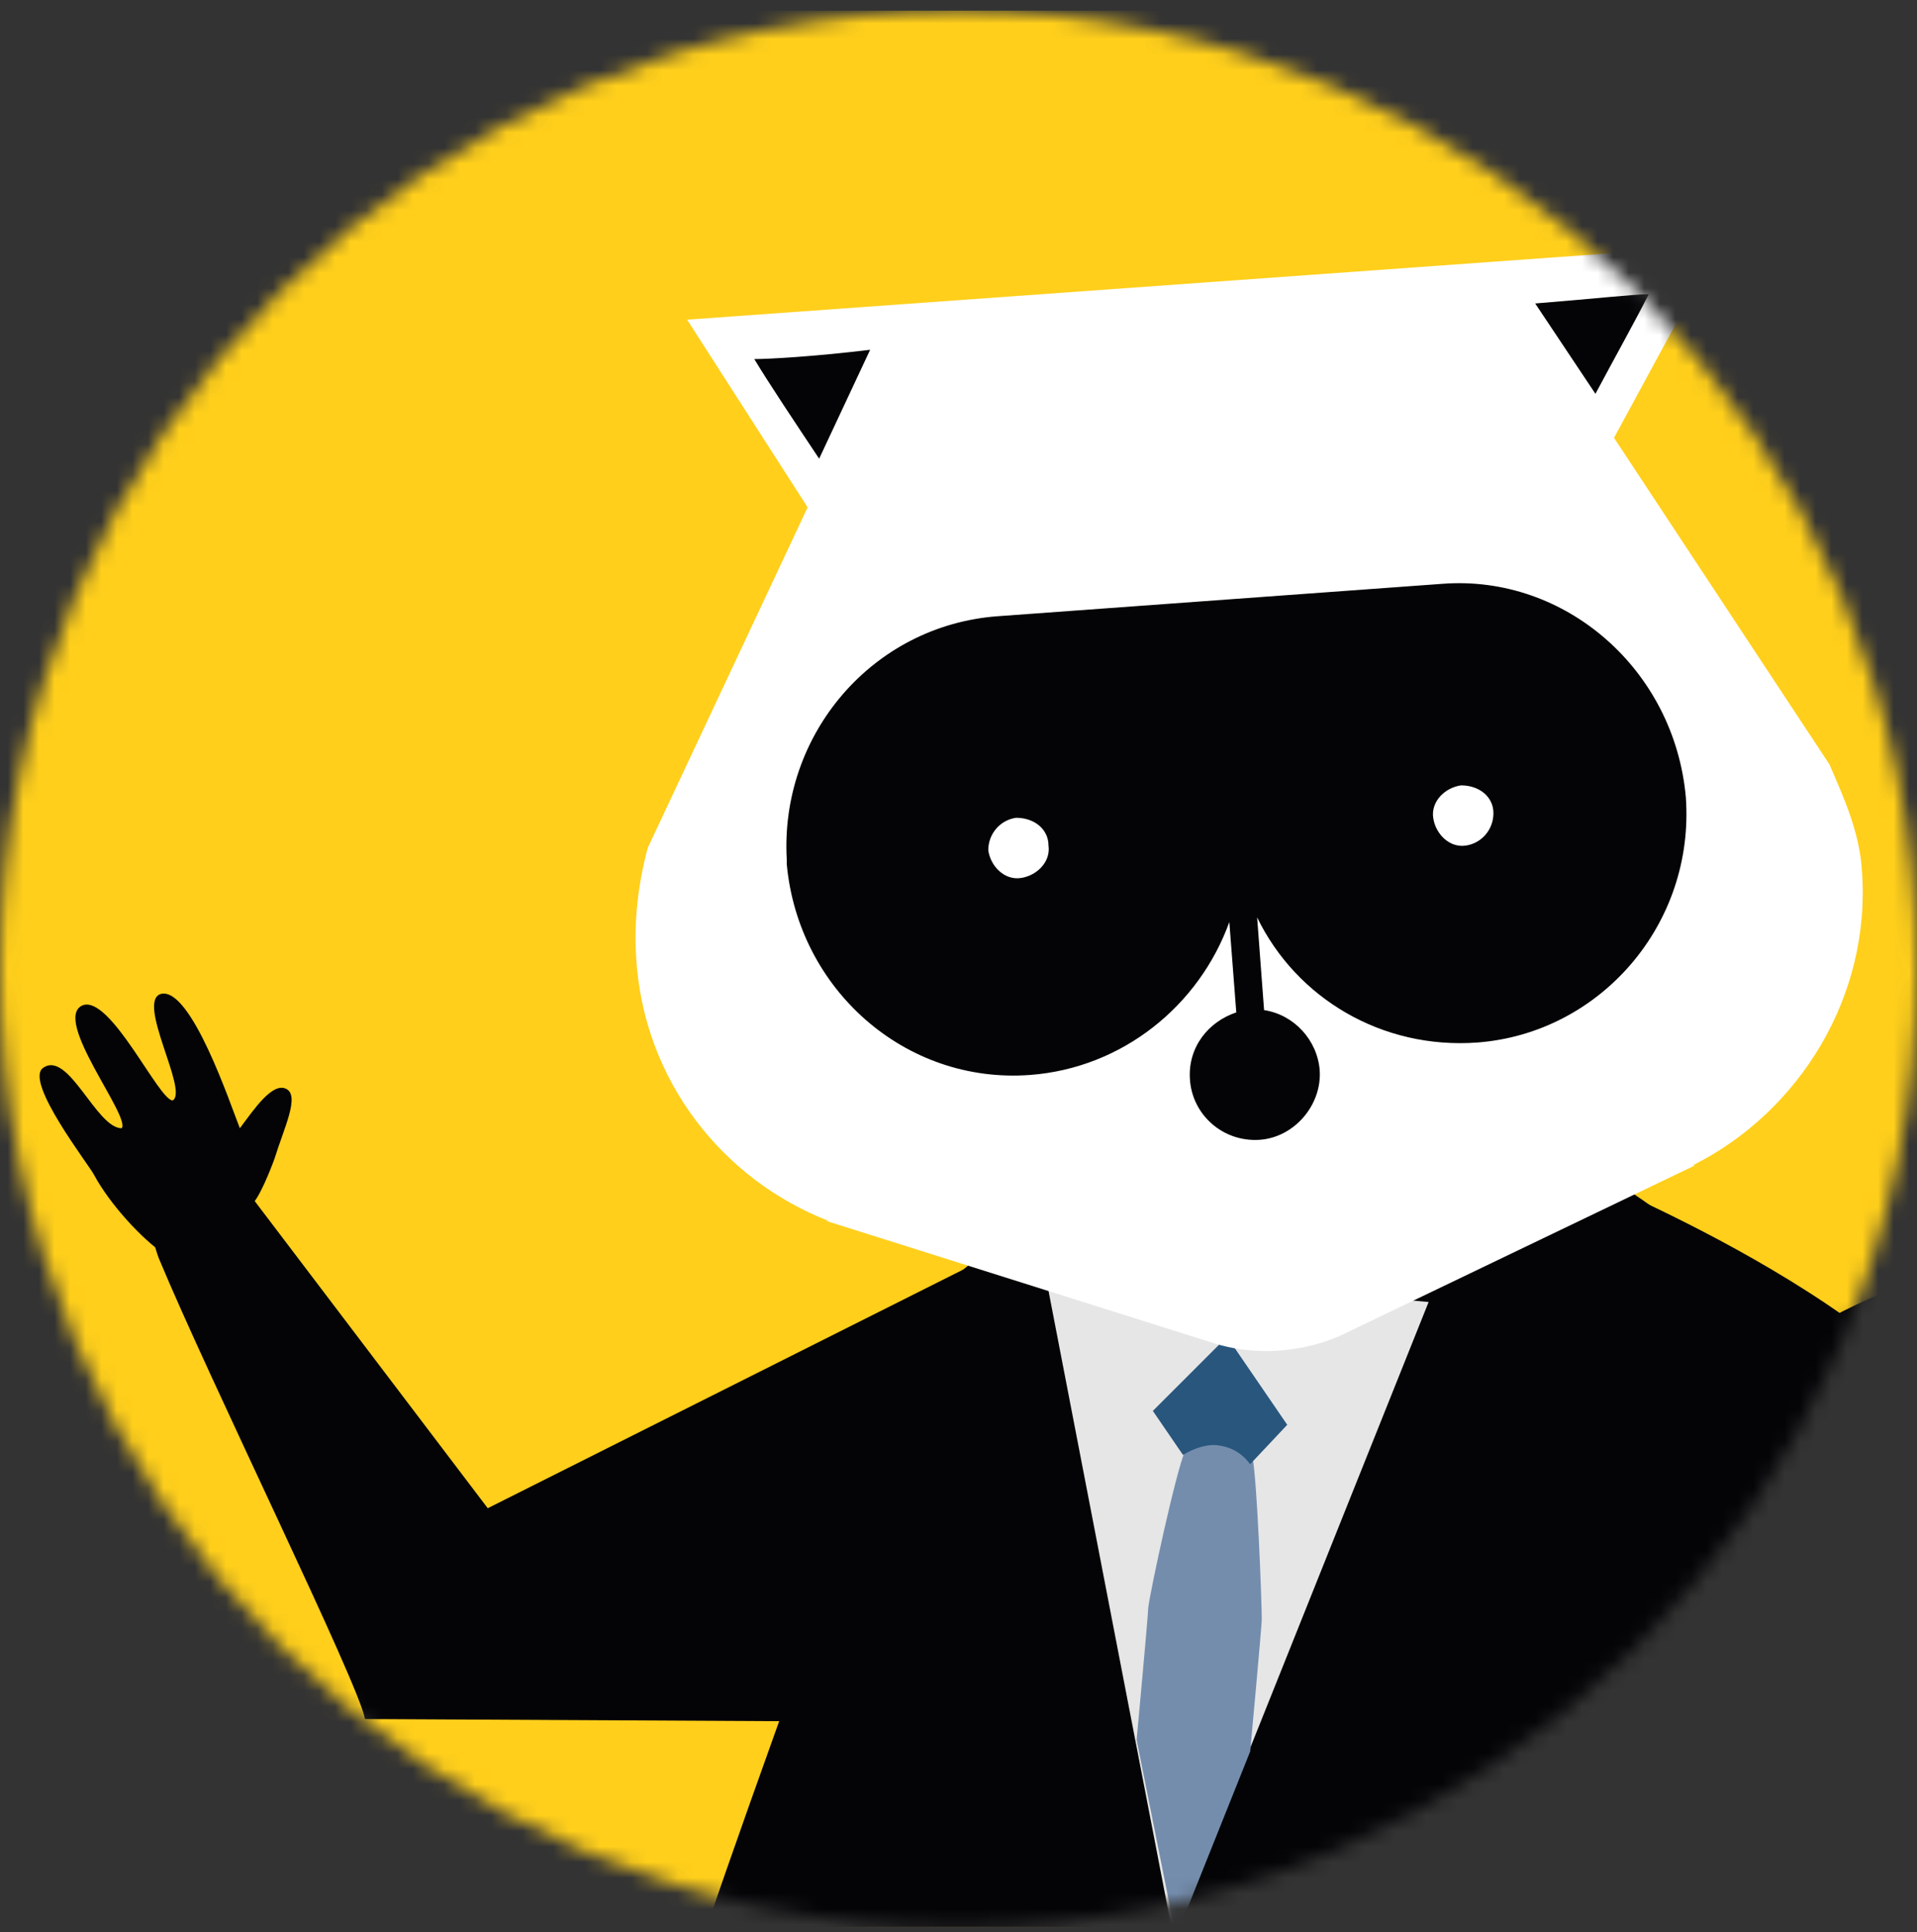 <svg width="123" height="124" viewBox="0 0 123 124" fill="none" xmlns="http://www.w3.org/2000/svg">
<rect x="0" y="0" width="123" height="124" fill="#333333" stroke="none"/>
<g clip-path="url(#clip0_9599_139122)">
<mask id="mask0_9599_139122" style="mask-type:alpha" maskUnits="userSpaceOnUse" x="0" y="0" width="123" height="124">
<circle cx="61.5" cy="62.172" r="61.5" fill="#152C53"/>
</mask>
<g mask="url(#mask0_9599_139122)">
<path d="M132.687 -12.781H-11.531V131.438H132.687V-12.781Z" fill="#FFCF1B"/>
<path d="M132.994 80.582C112.031 80.582 95.081 100.951 95.081 125.929H132.994V80.582Z" fill="#040407"/>
<path d="M81.696 176.628C76.939 176.628 73.073 180.048 71.735 186.887C70.397 193.726 73.073 215.879 73.073 215.879C67.274 216.028 62.665 215.731 56.867 215.879C56.718 213.203 59.394 211.568 64.45 209.337C68.315 207.702 39.769 173.06 39.769 142.878C39.769 137.823 51.217 107.046 59.84 83.406C59.84 83.406 64.895 77.459 71.586 76.865L83.183 76.27H83.48L96.713 72.999C103.403 73.594 114.703 84.745 114.703 84.745C123.326 108.385 113.811 155.516 113.811 160.571C113.811 163.544 109.945 178.264 104.444 191.05C98.794 204.282 86.008 203.688 85.413 205.769L81.102 203.539L89.874 191.942C87.792 184.657 85.116 176.777 82.142 176.777L81.696 176.628Z" fill="#040407"/>
<path d="M91.664 83.555L66.983 81.325L75.309 124.442L91.664 83.555Z" fill="#E6E6E6"/>
<path d="M80.363 93.517L79.62 91.584L77.092 91.286L76.052 93.07C75.457 94.409 73.821 101.991 73.673 103.181C73.673 103.627 72.929 111.655 72.929 111.655L75.457 124.293L80.215 112.399C80.215 112.399 80.958 104.37 80.958 103.924C80.958 102.735 80.66 95.003 80.363 93.517Z" fill="#748DAD"/>
<path d="M78.281 92.773C79.174 92.922 79.768 93.368 80.214 93.963L82.593 91.435L78.727 85.785L73.97 90.543L75.903 93.368C76.646 92.922 77.538 92.624 78.281 92.773Z" fill="#29567D"/>
<path d="M102.514 75.824C102.514 75.824 127.195 86.083 127.195 95.896C127.195 114.778 105.19 133.511 95.229 133.214C85.267 132.917 102.514 75.824 102.514 75.824Z" fill="#040407"/>
<path d="M14.94 75.229L31.295 96.788L68.613 78.054L60.139 96.639L51.961 110.466L23.415 110.317C23.117 108.236 13.453 88.61 10.182 80.73C8.25 75.527 13.751 75.973 14.94 75.229Z" fill="#040407"/>
<path d="M53.157 78.351H53.008L77.986 86.231C82.447 87.569 86.163 85.637 86.163 85.637L108.763 74.783H108.614C115.453 71.363 120.062 63.929 119.468 55.901C119.319 53.373 118.278 51.143 117.386 49.062L103.559 28.098L110.249 15.758L44.087 20.515L51.819 32.558L41.56 54.414C40.965 56.644 40.668 59.023 40.816 61.402C41.263 69.282 46.318 75.675 53.157 78.351Z" fill="white"/>
<path d="M105.787 18.88C104.895 18.88 102.219 19.177 98.502 19.475L102.368 25.273C103.557 23.043 105.044 20.367 105.787 18.88Z" fill="#040407"/>
<path d="M48.397 23.043C49.289 24.53 51.073 27.206 52.559 29.436L55.83 22.448C52.114 22.894 49.289 23.043 48.397 23.043Z" fill="#040407"/>
<path d="M108.167 51.143C107.424 42.966 100.436 36.87 92.556 37.465L64.009 39.546C55.981 40.141 50.033 47.129 50.48 55.157C50.48 55.157 50.48 55.157 50.48 55.306C50.48 55.306 50.48 55.306 50.48 55.455C51.223 63.483 58.062 69.579 66.091 68.984C72.038 68.538 76.944 64.524 78.877 59.172L79.323 64.97C77.539 65.565 76.201 67.2 76.35 69.282C76.498 71.512 78.431 73.296 80.81 73.147C83.04 72.999 84.824 70.917 84.676 68.687C84.527 66.754 83.04 65.119 81.107 64.822L80.661 58.874C83.189 64.078 88.69 67.349 94.786 66.903C102.666 66.308 108.762 59.32 108.167 51.143C108.167 51.292 108.167 51.292 108.167 51.143Z" fill="#040407"/>
<path d="M67.275 54.265C67.424 55.306 66.532 56.198 65.491 56.347C64.45 56.495 63.558 55.603 63.41 54.563C63.41 53.522 64.153 52.63 65.194 52.481C66.383 52.481 67.275 53.225 67.275 54.265Z" fill="white"/>
<path d="M95.823 52.184C95.823 53.225 95.08 54.117 94.039 54.266C92.998 54.414 92.106 53.522 91.958 52.481C91.809 51.441 92.701 50.549 93.742 50.4C94.931 50.4 95.823 51.143 95.823 52.184Z" fill="white"/>
<path d="M16.282 77.162C16.877 76.419 17.621 74.337 17.621 74.337C18.215 72.404 19.256 70.323 18.364 69.877C17.472 69.431 16.282 71.215 15.39 72.404C14.796 70.917 12.268 63.335 10.335 63.781C8.7 64.227 12.12 70.025 11.079 70.62C10.187 70.62 7.064 63.781 5.28 64.524C3.347 65.416 8.402 71.661 7.808 72.404C6.172 72.404 4.388 67.349 2.753 68.539C1.563 69.431 5.726 74.783 6.024 75.378C7.064 77.311 9.146 79.541 10.484 80.433L16.282 77.162Z" fill="#040407"/>
</g>
</g>
<defs>
<clipPath id="clip0_9599_139122">
<rect width="123" height="123" fill="white" transform="translate(0 0.672)"/>
</clipPath>
</defs>
</svg>
